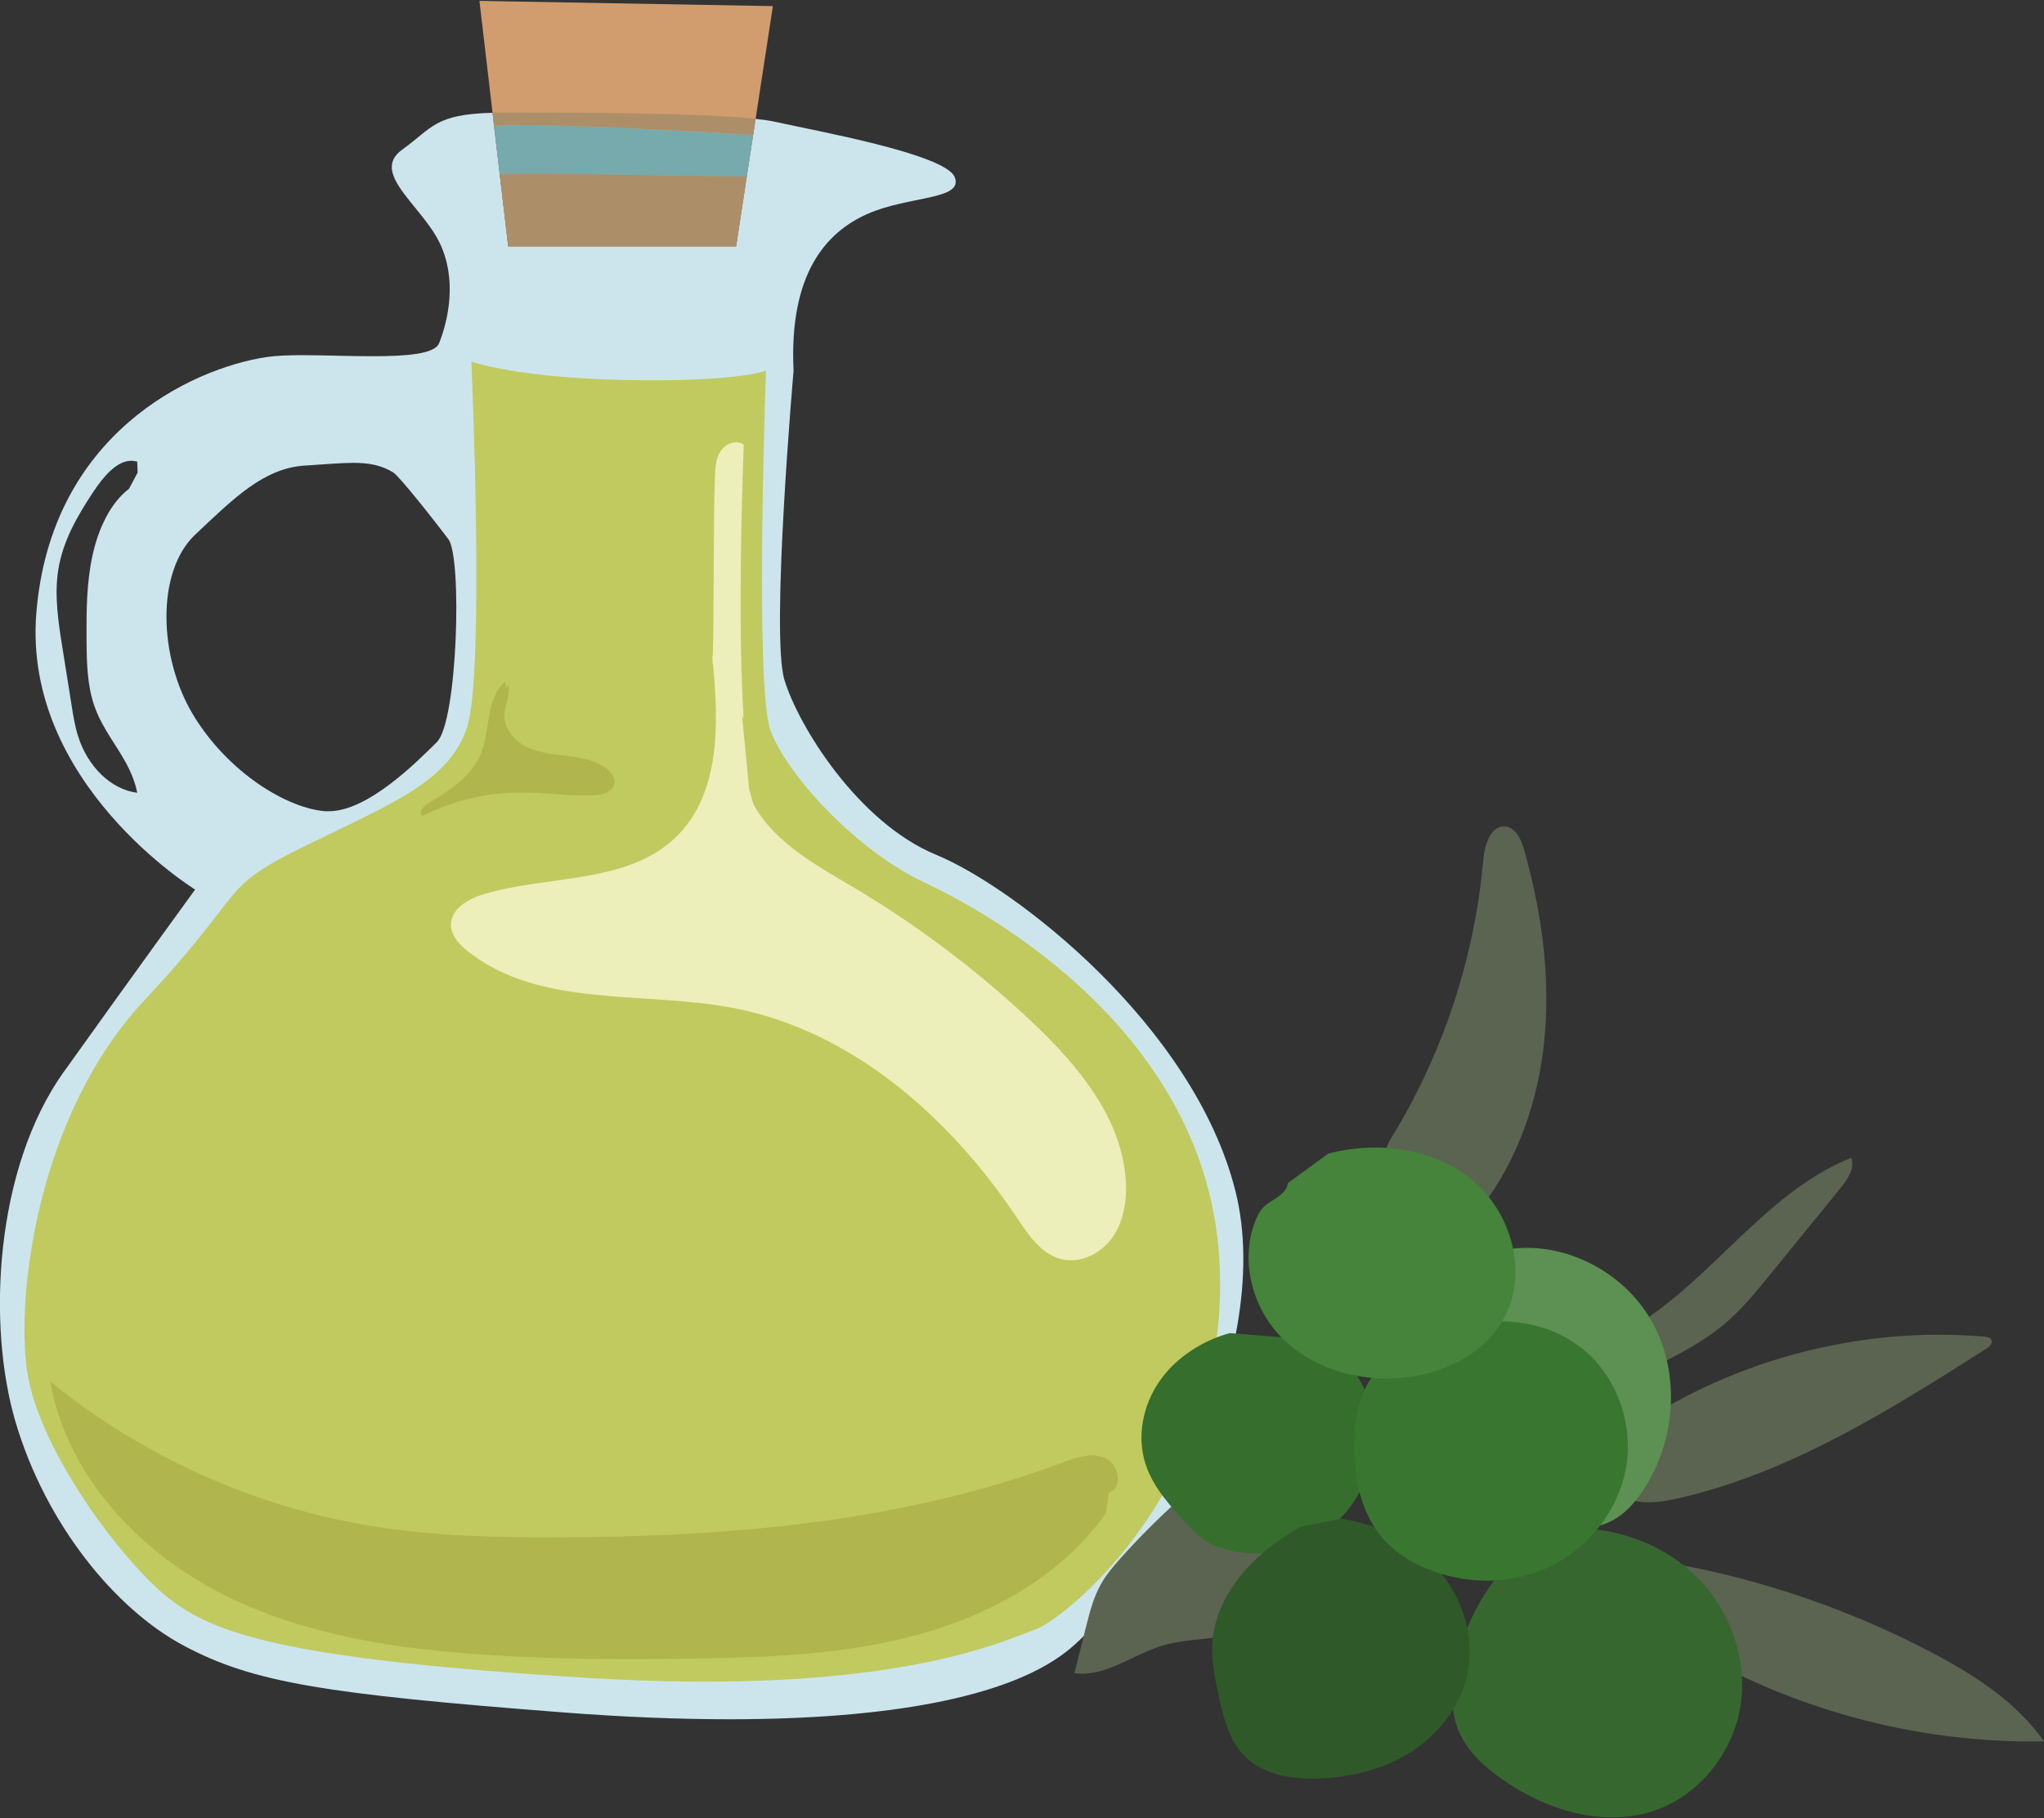 <?xml version="1.0" encoding="UTF-8"?> <svg xmlns="http://www.w3.org/2000/svg" width="127" height="113" viewBox="0 0 127 113" fill="none"><rect x="0" y="0" width="127" height="113" fill="#333333" stroke="none"/><g id="Livello_1" clip-path="url(#clip0_378_10065)"><path id="Vector" d="M3.974 66.599C8.267 60.585 12.123 55.281 12.123 55.281C12.123 55.281 1.398 48.688 2.258 38.091C3.155 27.004 11.84 22.904 16.558 22.19C17.147 22.101 17.931 22.072 18.816 22.072C19.5 22.072 20.237 22.089 20.98 22.107C21.723 22.125 22.478 22.137 23.191 22.137C25.267 22.137 27.018 22.001 27.283 21.327C27.855 19.898 28.427 17.316 27.283 15.024C26.14 12.733 22.991 10.724 24.996 9.295C26.883 7.942 26.994 7.103 30.603 7.009L30.698 7.824L31.046 10.801L31.576 15.308H45.734L46.394 10.978L46.789 8.391L46.943 7.387C47.438 7.44 47.851 7.499 48.163 7.57C50.734 8.143 58.748 9.578 59.319 11.008C59.891 12.443 56.46 12.154 53.883 13.3C51.312 14.446 49.018 17.027 49.307 23.04C49.307 23.04 47.88 39.373 48.735 42.238C49.596 45.103 53.311 51.122 58.175 53.125C63.034 55.127 74.191 63.728 76.767 74.041C79.344 84.355 71.048 98.969 66.183 102.696C62.515 105.502 55.115 106.843 45.321 106.843C42.125 106.843 38.67 106.701 35.008 106.418C20.137 105.272 15.703 104.557 11.41 102.265C7.117 99.973 2.83 94.675 0.967 88.372C-0.82 82.323 -0.318 72.612 3.968 66.599M8.521 28.687C8.397 28.652 8.279 28.634 8.161 28.634C7.229 28.634 6.398 29.656 5.761 30.619C4.823 32.048 3.898 33.608 3.615 35.445C3.373 37.022 3.621 38.647 3.874 40.224C4.063 41.423 4.257 42.616 4.446 43.815C4.546 44.459 4.652 45.103 4.841 45.717C5.437 47.649 6.917 49.072 8.527 49.267C8.126 47.188 6.545 45.836 5.867 43.88C5.413 42.587 5.384 41.128 5.378 39.716C5.366 37.979 5.378 36.219 5.743 34.541C6.103 32.87 6.852 31.263 8.014 30.377L8.55 29.373C8.544 29.142 8.532 28.918 8.527 28.687M20.278 50.413C20.331 50.413 20.384 50.413 20.443 50.413C22.849 50.413 25.886 47.371 27.148 46.113C28.433 44.825 28.722 34.654 27.861 33.508C27 32.362 24.795 29.573 24.43 29.355C23.663 28.894 22.89 28.764 21.947 28.764C21.133 28.764 20.184 28.859 18.993 28.93C16.416 29.071 14.559 30.932 12.129 33.224C9.7 35.516 9.841 40.82 11.988 44.4C14.134 47.98 17.849 50.272 20.284 50.419" fill="#CCE5ED"></path><path id="Vector_2" d="M45.734 15.313L48.022 0.38L29.789 0.056L31.576 15.313H45.734Z" fill="#D19D6E"></path><path id="Vector_3" d="M33.357 10.779C33.905 10.779 34.471 10.779 35.049 10.791C37.626 10.838 42.143 10.909 46.4 10.974L45.74 15.304H31.582L31.051 10.797C31.777 10.785 32.549 10.774 33.357 10.774M31.293 6.993C35.073 6.993 43.287 6.993 46.949 7.383L46.795 8.387C43.534 8.174 35.957 7.767 32.301 7.767C31.918 7.767 31.582 7.767 31.293 7.779C31.087 7.785 30.892 7.796 30.703 7.814L30.609 6.999C30.827 6.999 31.051 6.993 31.293 6.993Z" fill="#AC8F68"></path><path id="Vector_4" d="M47.591 23.049C47.591 23.049 46.877 42.678 47.874 45.395C48.876 48.118 53.163 52.843 57.456 54.852C61.749 56.86 74.904 64.309 75.759 78.202C76.62 92.096 66.319 100.548 64.32 101.269C62.315 101.984 55.31 105.422 36.576 104.276C17.843 103.13 13.267 101.553 10.407 99.261C7.547 96.969 2.4 90.093 1.686 85.22C0.973 80.347 2.4 69.176 8.98 62.153C15.561 55.135 13.415 55.277 18.993 52.554C24.571 49.831 27.861 48.543 29.005 45.247C30.149 41.951 29.288 22.47 29.288 22.47C29.288 22.47 32.006 23.474 38.87 23.616C45.734 23.757 47.591 23.043 47.591 23.043" fill="#C0CA5F"></path><path id="Vector_5" d="M32.301 7.774C35.957 7.774 43.534 8.182 46.795 8.395L46.4 10.982C42.143 10.917 37.62 10.846 35.043 10.799C34.465 10.787 33.905 10.787 33.357 10.787C32.549 10.787 31.777 10.793 31.051 10.81L30.703 7.833C30.892 7.816 31.093 7.804 31.293 7.798C31.582 7.786 31.918 7.786 32.301 7.786" fill="#76AAAD"></path><path id="Vector_6" d="M30.055 55.567C34.111 54.362 39 54.953 42.025 51.993C44.731 49.347 44.666 45.082 44.301 41.272L44.271 41.213C44.271 41.148 44.271 41.071 44.277 41.006C44.271 40.917 44.26 40.835 44.254 40.746L44.289 40.728C44.377 37.58 44.312 32.6 44.419 29.653C44.436 29.092 44.466 28.501 44.773 28.034C45.079 27.568 45.763 27.302 46.211 27.633C46.028 32.766 45.887 39.523 46.205 44.651L46.105 44.468C46.252 46.004 46.406 47.539 46.553 49.075L46.819 49.991C48.151 52.401 50.734 53.777 53.098 55.183C57.067 57.546 60.776 60.352 64.137 63.524C66.985 66.217 69.727 69.496 69.951 73.412C70.022 74.635 69.815 75.917 69.108 76.915C68.4 77.913 67.109 78.551 65.929 78.244C64.679 77.925 63.889 76.732 63.17 75.657C59.007 69.425 52.927 64.055 45.574 62.644C39.967 61.568 33.534 62.673 29.058 59.111C28.539 58.698 28.026 58.154 28.02 57.487C28.009 56.477 29.099 55.85 30.066 55.567" fill="#ECEFB9"></path><path id="Vector_7" d="M68.713 94.051C65.988 97.879 61.649 100.313 57.126 101.565C52.603 102.817 47.862 102.995 43.175 103.071C38.947 103.136 34.713 103.125 30.491 102.859C24.695 102.498 18.804 101.636 13.645 98.972C8.485 96.308 4.122 91.582 3.125 85.852C8.833 90.507 15.768 93.632 23.032 94.825C26.877 95.457 30.792 95.552 34.69 95.54C45.286 95.499 56.041 94.612 65.971 90.909C66.843 90.584 67.828 90.235 68.677 90.614C69.532 90.992 69.786 92.48 68.895 92.769L68.713 94.045V94.051Z" fill="#B1B54D"></path><path id="Vector_8" d="M31.57 42.533C31.753 43.154 31.358 43.797 31.34 44.447C31.317 45.292 31.959 46.042 32.714 46.414C33.475 46.786 34.336 46.869 35.173 46.97C36.01 47.07 36.877 47.212 37.579 47.684C37.932 47.921 38.257 48.316 38.162 48.73C38.044 49.244 37.402 49.403 36.877 49.427C35.361 49.498 33.846 49.244 32.331 49.25C30.232 49.25 28.132 49.758 26.257 50.703C25.98 50.561 26.245 50.148 26.511 49.988C27.855 49.173 29.294 48.281 29.884 46.822C30.485 45.339 30.161 43.384 31.387 42.368C31.405 42.522 31.428 42.669 31.446 42.823L31.564 42.539L31.57 42.533Z" fill="#B1B54D"></path><path id="Vector_9" d="M100.743 89.225C107.229 84.612 115.366 82.391 123.285 83.064C123.462 83.076 123.668 83.118 123.739 83.283C123.822 83.49 123.603 83.691 123.415 83.815C117.43 87.619 111.291 91.488 104.381 93.089C103.378 93.319 102.323 93.502 101.338 93.213C100.353 92.923 99.469 92.031 99.522 91.004L100.748 89.225H100.743Z" fill="#5B6450"></path><path id="Vector_10" d="M100.324 83.095C105.884 80.395 109.281 74.24 115.024 71.954C115.266 72.598 114.806 73.277 114.37 73.815C112.931 75.587 111.486 77.359 110.047 79.131C109.122 80.265 108.196 81.411 107.07 82.344C105.796 83.402 104.31 84.158 102.836 84.908C102.282 85.192 101.68 85.475 101.067 85.369C100.454 85.257 99.941 84.53 100.271 84.004L100.318 83.1L100.324 83.095Z" fill="#5B6450"></path><path id="Vector_11" d="M93.337 77.701C96.939 76.969 100.855 78.93 102.647 82.143C104.44 85.356 104.127 89.568 102.081 92.628C101.592 93.366 100.99 94.058 100.212 94.477C99.328 94.955 98.29 95.05 97.287 95.032C96.114 95.008 94.923 94.843 93.867 94.335C91.969 93.419 90.713 91.482 90.158 89.444C89.604 87.406 89.669 85.256 89.811 83.153C89.922 81.487 90.217 79.585 91.632 78.711L93.337 77.701Z" fill="#5C9153"></path><path id="Vector_12" d="M104.086 97.188C109.617 98.204 114.989 100.059 119.977 102.67C122.648 104.07 125.272 105.748 127 108.217C119.441 108.353 111.858 106.397 105.301 102.629C104.062 101.92 102.683 100.626 103.249 99.321L104.086 97.188Z" fill="#5B6450"></path><path id="Vector_13" d="M92.44 74.486C94.604 71.42 95.748 67.699 96.014 63.954C96.285 60.209 95.719 56.434 94.699 52.819C94.522 52.187 94.198 51.443 93.543 51.366C92.629 51.266 92.246 52.488 92.163 53.41C91.632 59.488 89.675 65.436 86.491 70.641C86.131 71.231 85.76 72.017 86.184 72.56C86.308 72.714 86.473 72.82 86.644 72.927C88.159 73.866 89.899 74.846 91.632 74.409L92.434 74.48L92.44 74.486Z" fill="#5B6450"></path><path id="Vector_14" d="M79.568 99.886C78.796 100.984 77.416 101.475 76.095 101.687C74.774 101.9 73.406 101.894 72.127 102.296C70.311 102.869 68.636 104.245 66.755 103.979L67.468 101.138C67.704 100.199 67.946 99.242 68.43 98.403C68.76 97.818 69.202 97.31 69.65 96.808C70.759 95.568 71.938 94.386 73.176 93.27C73.636 92.856 74.167 92.431 74.786 92.472C75.157 92.502 75.494 92.703 75.8 92.909C76.791 93.577 77.687 94.38 78.466 95.29C79.197 96.147 79.845 97.18 79.798 98.303L79.574 99.886H79.568Z" fill="#5B6450"></path><path id="Vector_15" d="M97.464 94.976C100.383 94.876 103.355 95.939 105.43 98.001C107.5 100.062 108.597 103.116 108.143 106.005C107.689 108.893 105.631 111.516 102.877 112.49C99.658 113.63 96.008 112.49 93.23 110.5C92.151 109.726 91.131 108.787 90.624 107.558C90.129 106.365 90.176 105.012 90.412 103.742C90.96 100.789 92.54 98.042 94.811 96.087L97.47 94.976H97.464Z" fill="#36672F"></path><path id="Vector_16" d="M80.458 83.169C82.428 83.105 84.132 84.705 84.857 86.537C85.842 89.029 85.317 92.054 83.548 94.068C81.779 96.076 78.849 96.98 76.254 96.313C75.747 96.183 75.246 95.994 74.815 95.692C74.432 95.427 74.108 95.078 73.784 94.741C72.728 93.613 71.643 92.438 71.171 90.967C70.623 89.254 71.018 87.31 72.044 85.834C73.07 84.357 74.674 83.335 76.402 82.845L80.453 83.169H80.458Z" fill="#366E2E"></path><path id="Vector_17" d="M83.336 94.376C85.648 94.73 87.882 95.817 89.404 97.595C90.925 99.373 91.674 101.854 91.149 104.14C90.695 106.119 89.333 107.82 87.623 108.901C85.913 109.982 83.873 110.472 81.844 110.526C80.24 110.573 78.507 110.295 77.363 109.167C76.325 108.139 75.983 106.627 75.682 105.198C75.488 104.252 75.287 103.301 75.317 102.333C75.405 99.102 77.982 96.443 80.806 94.884L83.33 94.376H83.336Z" fill="#305929"></path><path id="Vector_18" d="M87.139 83.849C90.518 81.77 95.2 81.321 98.302 83.802C100.43 85.503 101.48 88.409 101.049 91.103C100.613 93.79 98.75 96.183 96.291 97.358C93.832 98.534 90.86 98.498 88.384 97.37C87.505 96.974 86.685 96.437 86.031 95.728C84.58 94.157 84.12 91.894 84.138 89.756C84.15 87.919 84.569 85.916 86.007 84.782L87.139 83.849Z" fill="#397731"></path><path id="Vector_19" d="M82.504 71.7C85.559 70.885 89.056 71.322 91.491 73.349C93.926 75.375 94.964 79.114 93.454 81.902C92.216 84.182 89.58 85.434 86.998 85.641C84.273 85.859 81.39 84.991 79.515 83.001C77.64 81.01 76.962 77.838 78.218 75.404C78.666 74.536 79.869 74.477 80.028 73.514L82.51 71.706L82.504 71.7Z" fill="#45843A"></path></g><defs><clipPath id="clip0_378_10065"><rect width="127" height="112.889" fill="white" transform="matrix(-1 0 0 1 127 0.056)"></rect></clipPath></defs></svg> 
